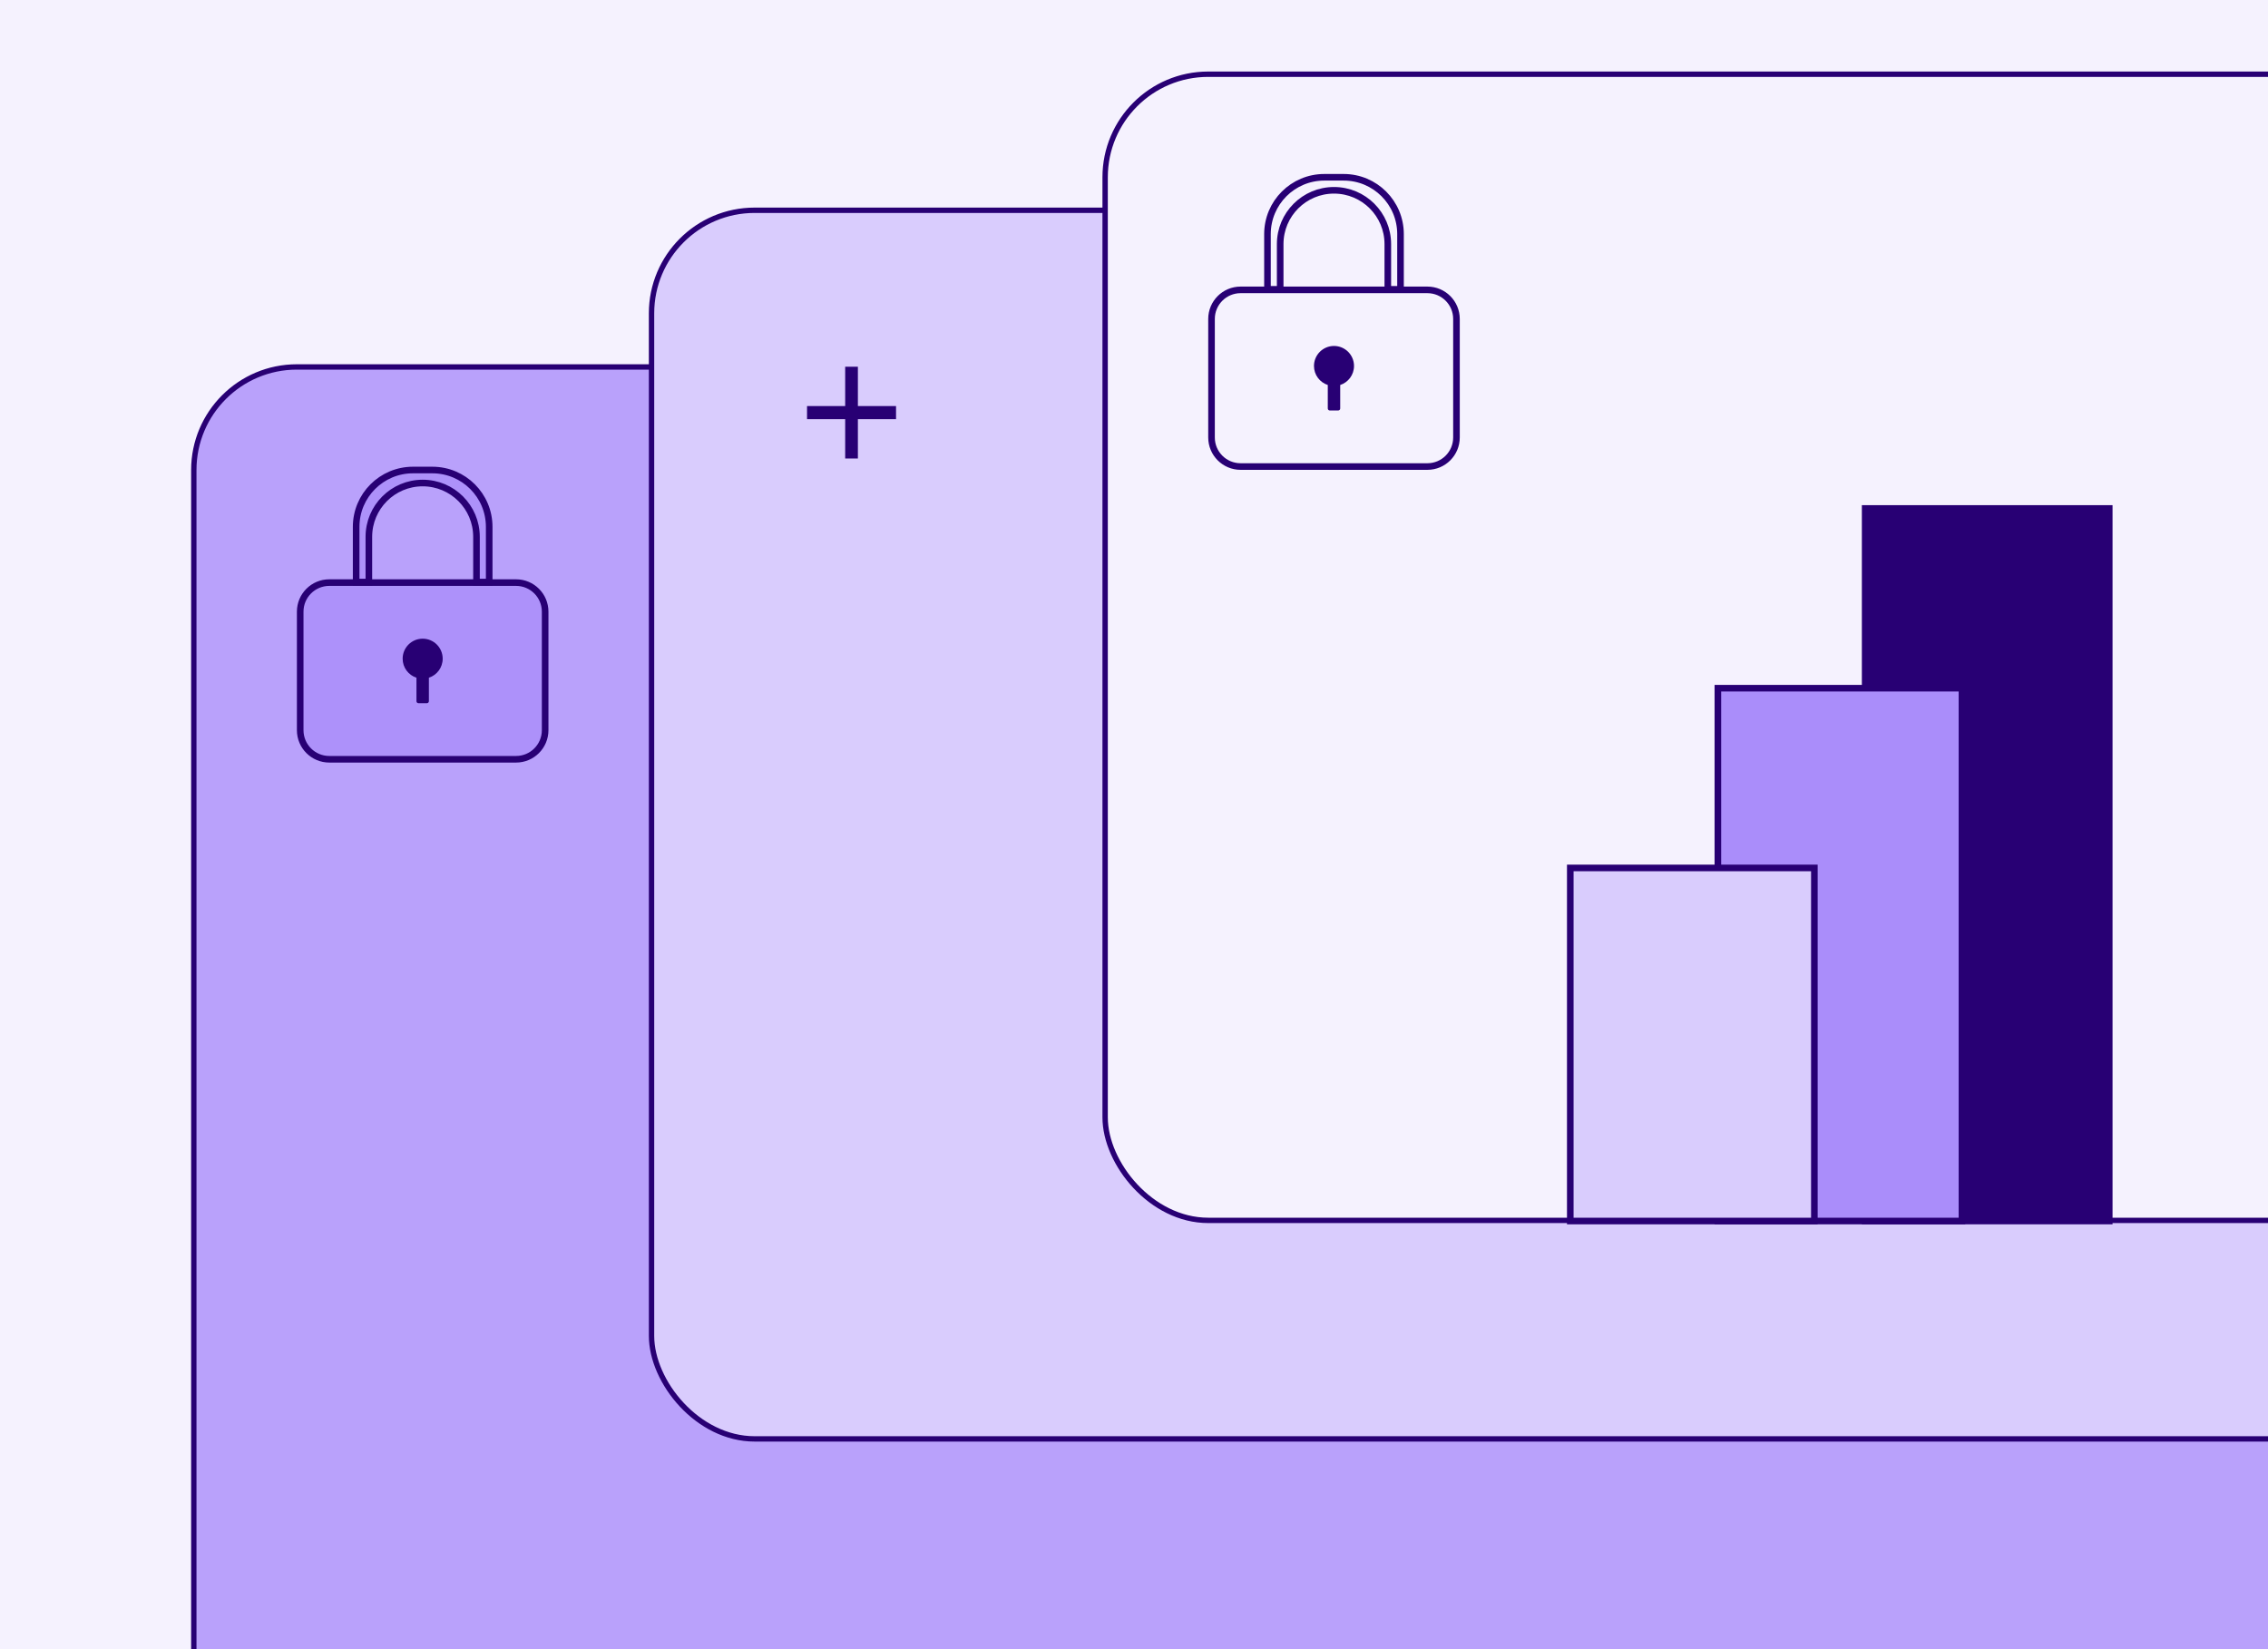 <svg width="550" height="400" viewBox="0 0 550 400" fill="none" xmlns="http://www.w3.org/2000/svg">
<rect x="0" y="0" width="550" height="400" fill="#808080" stroke="none"/>
<g clip-path="url(#clip0_1388_18312)">
<rect width="550" height="400" fill="#F5F2FE"/>
<rect x="47" y="89" width="608" height="381" rx="25" fill="#AA8DFA" fill-opacity="0.8" stroke="#280074" stroke-width="1.3"/>
<rect x="158" y="51" width="475" height="298" rx="25" fill="#D9CCFD" stroke="#280074" stroke-width="1.3"/>
<rect x="268" y="18" width="360" height="278" rx="25" fill="#F5F2FE" stroke="#280074" stroke-width="1.3"/>
<path d="M208.042 101.668V111.207H204.959V101.668H195.709V98.488H204.959V88.949H208.042V98.488H217.292V101.668H208.042Z" fill="#280074"/>
<path d="M79.849 141.308H125.151C129.044 141.308 132.2 144.464 132.2 148.356V177.109C132.2 181.002 129.044 184.157 125.151 184.157H79.849C75.956 184.157 72.8 181.002 72.8 177.109V148.356C72.8 144.464 75.956 141.308 79.849 141.308Z" fill="#AA8DFA" fill-opacity="0.8" stroke="#280074" stroke-width="1.6"/>
<path d="M115.549 141.177V130.206C115.549 122.999 109.707 117.156 102.5 117.156C95.293 117.156 89.451 122.999 89.451 130.206V141.177H86.367V127.785C86.367 120.172 92.539 114 100.152 114H104.847C112.461 114 118.632 120.172 118.632 127.785V141.177H115.549Z" fill="#AA8DFA" fill-opacity="0.8" stroke="#280074" stroke-width="1.6"/>
<path d="M102.5 154.909C105.181 154.909 107.354 157.083 107.354 159.764C107.354 161.919 105.95 163.745 104.006 164.379V170.074C104.006 170.34 103.791 170.557 103.524 170.557H101.476C101.209 170.557 100.993 170.34 100.993 170.074V164.379C99.049 163.745 97.644 161.919 97.644 159.764C97.645 157.082 99.819 154.909 102.5 154.909Z" fill="#280074"/>
<path d="M300.849 70.308H346.151C350.044 70.308 353.2 73.464 353.2 77.356V106.109C353.2 110.002 350.044 113.157 346.151 113.157H300.849C296.956 113.157 293.8 110.002 293.8 106.109V77.356C293.8 73.464 296.956 70.308 300.849 70.308Z" fill="#F5F2FE" stroke="#280074" stroke-width="1.6"/>
<path d="M336.549 70.177V59.206C336.549 51.999 330.707 46.156 323.5 46.156C316.293 46.156 310.451 51.999 310.451 59.206V70.177H307.367V56.785C307.367 49.172 313.539 43 321.152 43H325.847C333.461 43 339.632 49.172 339.632 56.785V70.177H336.549Z" fill="#F5F2FE" stroke="#280074" stroke-width="1.6"/>
<path d="M323.5 83.909C326.181 83.909 328.354 86.082 328.354 88.764C328.354 90.919 326.95 92.745 325.006 93.379V99.074C325.006 99.34 324.791 99.556 324.524 99.557H322.476C322.209 99.557 321.993 99.34 321.993 99.074V93.379C320.049 92.745 318.645 90.919 318.645 88.764C318.645 86.082 320.819 83.909 323.5 83.909Z" fill="#280074"/>
<rect x="452.308" y="123.325" width="59.192" height="172.83" fill="#280074" stroke="#280074" stroke-width="1.6"/>
<rect x="416.592" y="166.92" width="59.192" height="129.235" fill="#AA8DFA" stroke="#280074" stroke-width="1.6"/>
<rect x="380.8" y="210.515" width="59.192" height="85.641" fill="#D9CCFD" stroke="#280074" stroke-width="1.6"/>
</g>
<defs>
<clipPath id="clip0_1388_18312">
<rect width="550" height="400" fill="white"/>
</clipPath>
</defs>
</svg>
